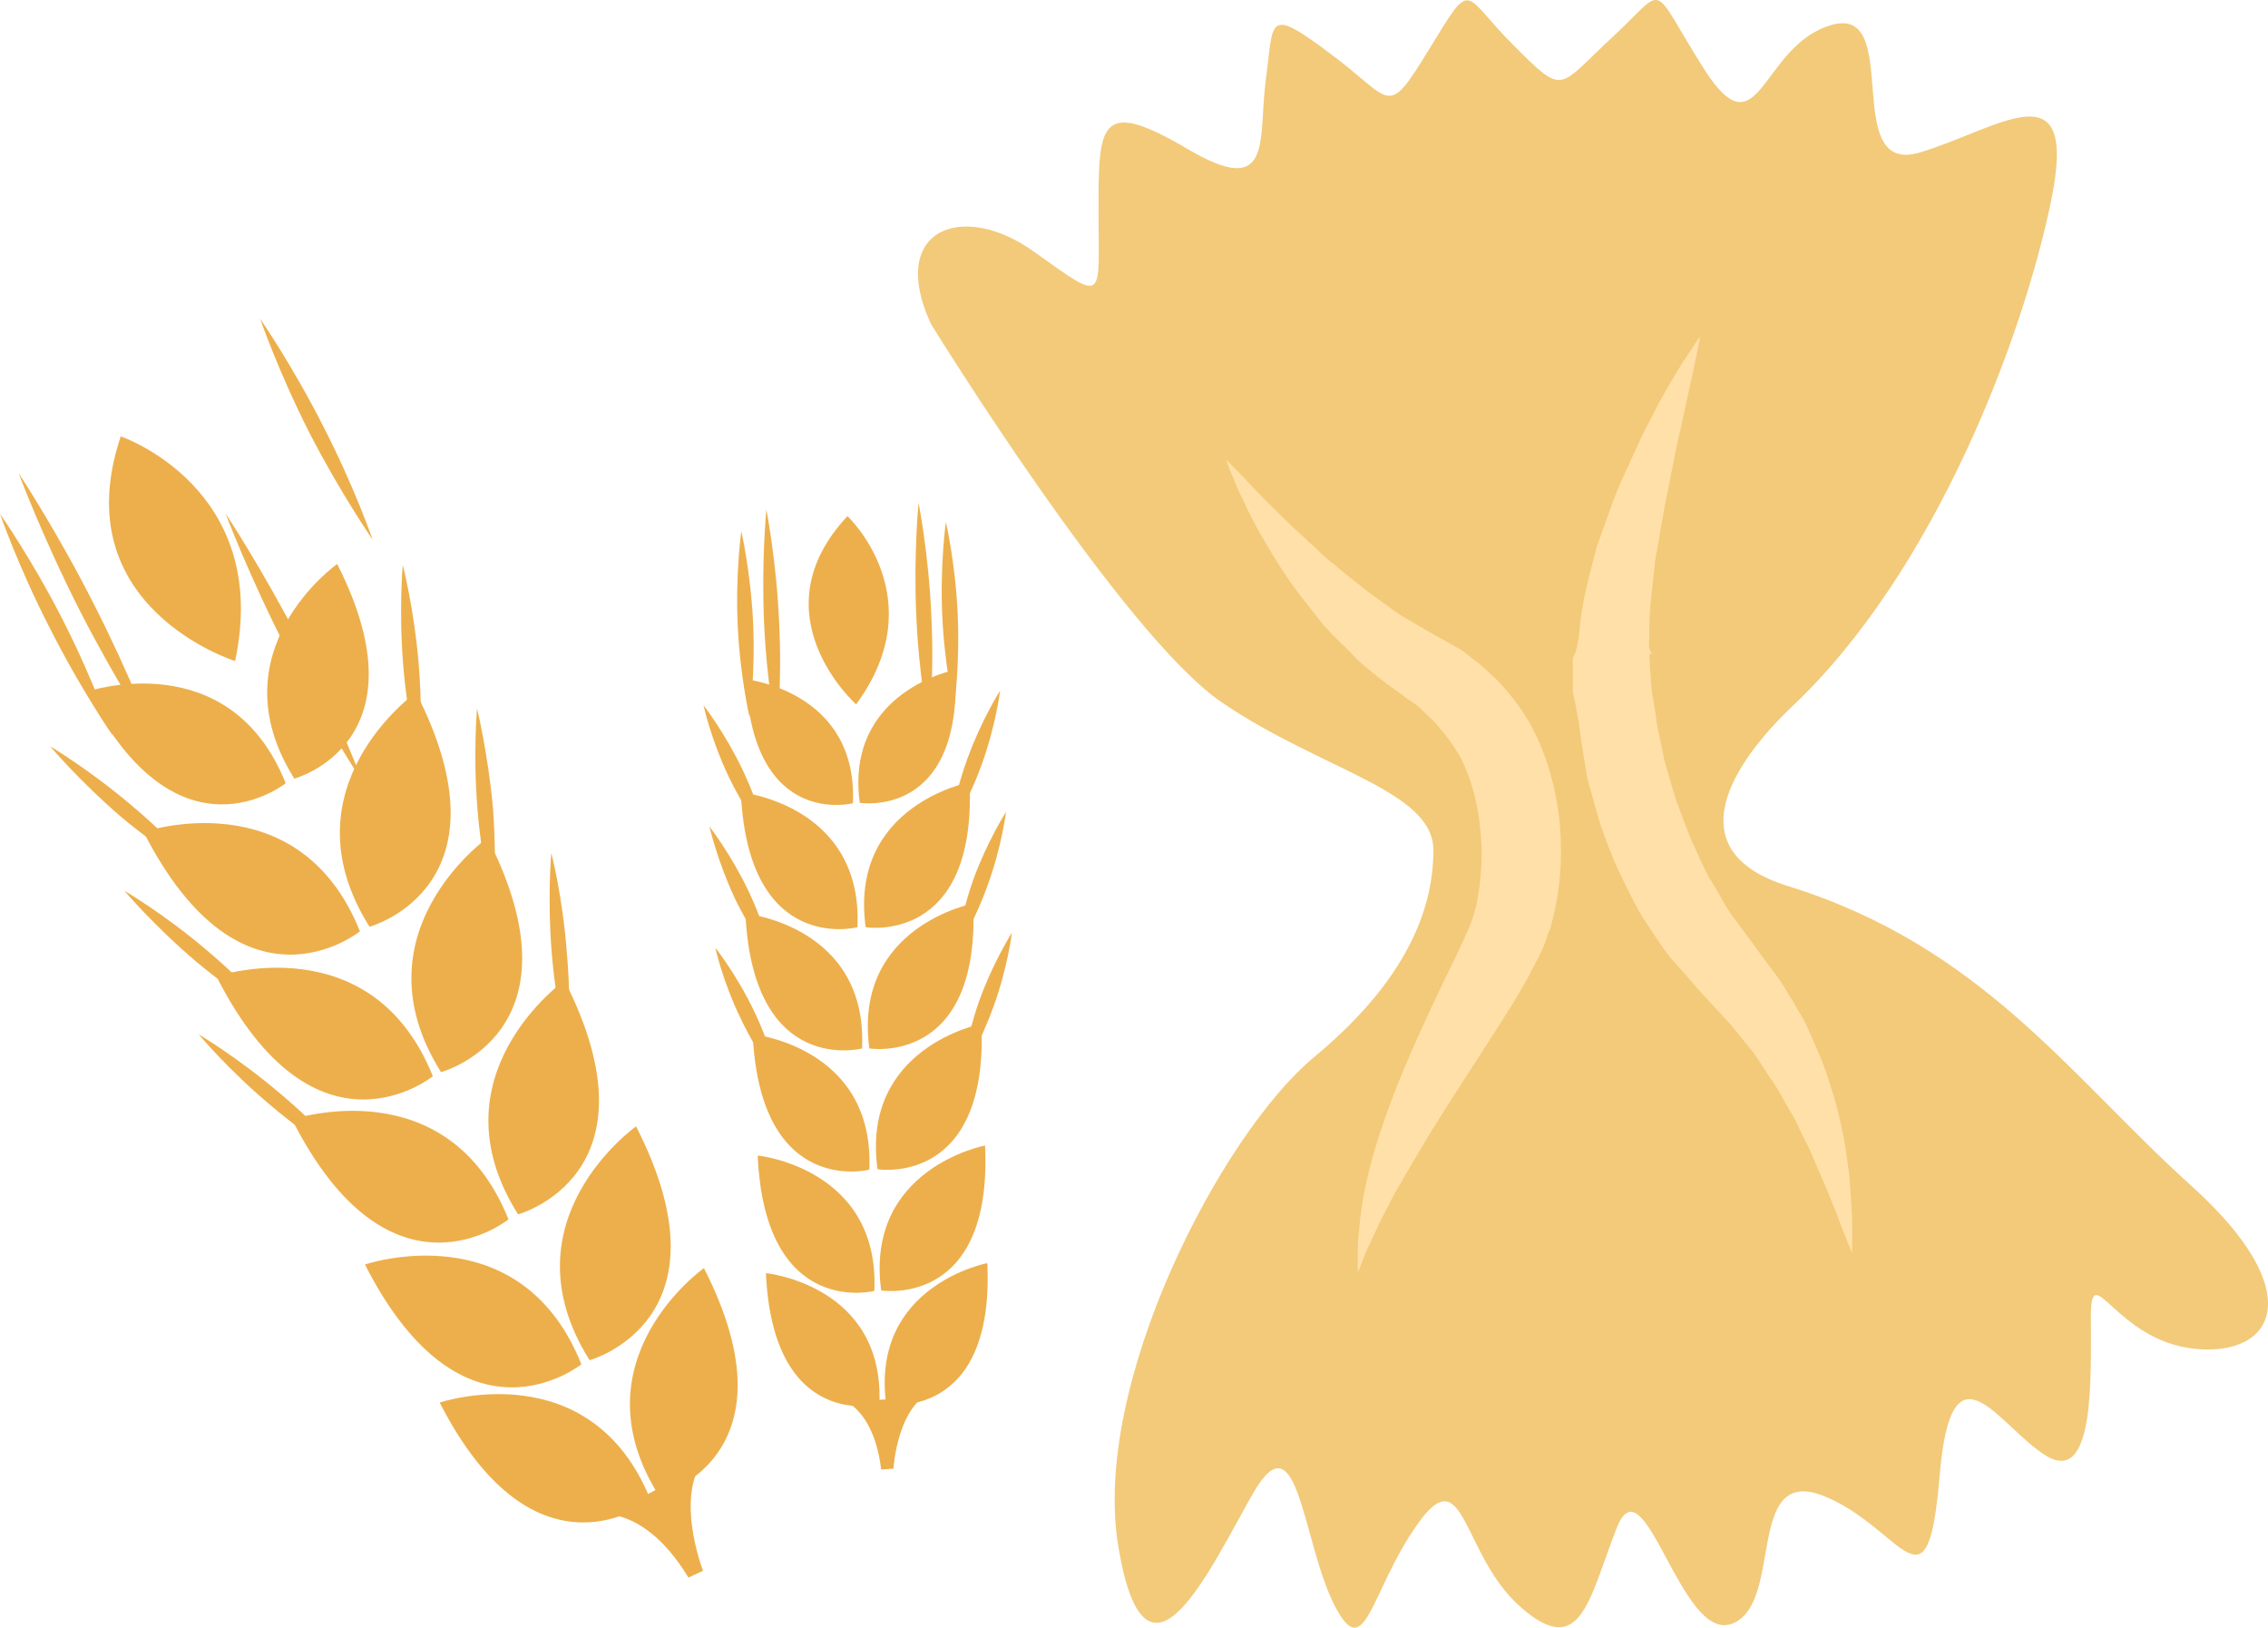 <?xml version="1.0" encoding="UTF-8" standalone="no"?>
<svg
   xmlns:dc="http://purl.org/dc/elements/1.1/"
   xmlns:cc="http://creativecommons.org/ns#"
   xmlns:rdf="http://www.w3.org/1999/02/22-rdf-syntax-ns#"
   xmlns:svg="http://www.w3.org/2000/svg"
   xmlns="http://www.w3.org/2000/svg"
   id="svg112"
   viewBox="0 0 4977.784 3571.305"
   style="clip-rule:evenodd;fill-rule:evenodd;image-rendering:optimizeQuality;shape-rendering:geometricPrecision;text-rendering:geometricPrecision"
   version="1.1"
   height="35.713mm"
   width="49.778mm"
   xml:space="preserve">
 <defs
   id="defs4">
  <style
   id="style2"
   type="text/css">
   <![CDATA[
    .fil2 {fill:#EDAF4B;fill-rule:nonzero}
    .fil0 {fill:#F2CA79;fill-rule:nonzero}
    .fil1 {fill:#FFE0A9;fill-rule:nonzero}
   ]]>
  </style>
 </defs>
 <g
   transform="translate(-8228,-12626.559)"
   id="Vrstva_x0020_1">
  <path
   style="fill:#f2ca79;fill-rule:nonzero"
   id="path7"
   d="m 10271,13337 c 0,0 421,683 639,831 219,149 464,193 464,324 0,132 -61,288 -263,455 -201,167 -490,717 -428,1076 61,358 201,44 297,-123 97,-165 106,105 175,245 70,140 79,-26 184,-174 105,-149 96,69 228,183 131,114 148,-18 209,-174 61,-158 141,254 254,209 114,-44 27,-349 201,-280 175,71 227,272 254,-43 26,-315 131,-106 236,-44 105,61 96,-175 96,-307 0,-131 53,53 228,71 175,18 254,-123 -9,-359 -262,-236 -458,-524 -883,-656 -254,-79 -115,-277 8,-394 315,-297 508,-813 569,-1111 61,-297 -114,-157 -288,-105 -176,53 -36,-323 -193,-280 -158,44 -158,289 -281,97 -122,-193 -78,-184 -200,-71 -123,114 -105,132 -219,18 -114,-114 -87,-149 -184,9 -96,157 -78,113 -219,9 -140,-105 -122,-71 -140,60 -17,132 18,263 -174,149 -193,-113 -193,-52 -193,140 0,193 18,201 -140,88 -157,-114 -324,-52 -228,157 z"
   class="fil0" />
  <path
   style="fill:#ffe0a9;fill-rule:nonzero"
   id="path9"
   d="m 10919,13635 c 0,0 24,23 64,66 19,21 46,46 74,74 14,14 30,27 46,43 17,14 32,32 52,46 19,16 38,32 58,47 19,16 41,31 63,47 21,17 45,29 68,43 25,15 52,29 79,45 l 10,5 12,9 23,18 c 17,12 29,26 44,39 27,28 51,58 71,92 39,68 60,145 68,221 7,77 2,151 -18,224 l -2,8 -2,6 -1,1 -1,3 -4,12 -4,11 -6,15 c -5,9 -9,19 -14,28 l -12,23 c -15,29 -32,57 -49,84 -67,106 -130,200 -181,284 -24,41 -47,79 -67,114 -18,35 -35,66 -46,92 -13,27 -22,47 -27,62 -6,14 -9,22 -9,22 0,0 0,-8 0,-24 0,-16 -1,-39 3,-69 2,-30 7,-66 16,-106 9,-41 22,-87 39,-135 33,-96 82,-204 136,-316 13,-27 27,-55 39,-82 l 9,-20 7,-17 3,-8 3,-10 3,-12 1,-3 1,-1 v -1 c -3,9 -1,2 -1,4 l 1,-5 c 11,-53 15,-112 9,-167 -5,-56 -19,-109 -42,-156 -13,-22 -27,-44 -44,-63 -8,-9 -16,-21 -25,-27 -4,-4 -8,-8 -12,-12 -3,-2 -4,-4 -7,-7 l -8,-7 -19,-13 -10,-7 -2,-2 v 0 c 1,1 -4,-3 3,2 l -2,-1 -5,-4 c -13,-9 -27,-19 -40,-29 -26,-21 -51,-39 -71,-62 -22,-22 -43,-41 -62,-63 -17,-22 -34,-43 -50,-64 -31,-40 -56,-81 -77,-117 -21,-36 -37,-67 -49,-94 -14,-27 -21,-49 -28,-64 -5,-14 -8,-22 -8,-22 z"
   class="fil1" />
  <path
   style="fill:#ffe0a9;fill-rule:nonzero"
   id="path11"
   d="m 11960,13364 c 0,0 -7,34 -19,92 -7,29 -14,65 -23,105 -10,40 -18,86 -28,135 -11,49 -18,102 -29,158 -5,55 -15,114 -13,170 l -1,22 4,11 4,5 v 1 c 0,1 -4,-5 -4,-2 l -2,1 -1,3 c 1,17 2,33 3,49 l 2,25 3,21 c 3,15 5,30 7,44 4,30 13,61 18,91 9,30 17,61 27,91 11,28 21,58 33,86 14,28 24,56 40,83 16,25 30,53 46,77 19,25 37,50 55,74 18,26 38,51 55,75 18,29 36,59 52,87 13,27 24,55 36,82 11,27 19,55 27,79 15,52 25,100 30,142 7,42 8,80 10,109 2,31 1,55 1,71 0,16 0,25 0,25 0,0 -14,-32 -35,-89 -11,-27 -24,-60 -41,-98 -8,-19 -16,-39 -26,-58 -11,-20 -19,-42 -32,-63 -13,-21 -24,-44 -38,-65 -15,-21 -29,-45 -44,-66 -17,-21 -34,-42 -51,-63 -21,-22 -42,-46 -64,-69 -10,-12 -21,-24 -32,-37 -11,-12 -23,-26 -35,-39 -22,-28 -41,-59 -62,-90 -18,-30 -34,-64 -50,-97 -16,-32 -28,-67 -41,-102 -11,-35 -20,-70 -30,-105 -6,-37 -12,-71 -17,-108 -1,-18 -7,-37 -9,-55 l -6,-27 v -25 -49 l 4,-9 3,-7 3,-13 4,-25 c 5,-72 24,-133 39,-192 21,-57 38,-112 61,-159 10,-23 21,-46 31,-68 9,-21 20,-41 30,-60 18,-37 38,-69 53,-95 15,-26 30,-45 38,-59 9,-13 14,-20 14,-20 z"
   class="fil1" />
 </g>
 <g
   transform="translate(-8228,-12626.559)"
   id="Vrstva_x0020_1_0">
  <path
   style="fill:#edaf4b;fill-rule:nonzero"
   id="path15"
   d="m 9193,15704 c 0,0 332,-112 463,214 0,0 -250,202 -463,-214 z"
   class="fil2" />
  <path
   style="fill:#edaf4b;fill-rule:nonzero"
   id="path17"
   d="m 9773,15409 c 0,0 -286,202 -99,499 0,0 311,-83 99,-499 z"
   class="fil2" />
  <path
   style="fill:#edaf4b;fill-rule:nonzero"
   id="path19"
   d="m 9029,15401 c 0,0 341,-116 475,219 0,0 -258,208 -475,-219 z"
   class="fil2" />
  <path
   style="fill:#edaf4b;fill-rule:nonzero"
   id="path21"
   d="m 9624,15098 c 0,0 -294,208 -102,513 0,0 320,-87 102,-513 z"
   class="fil2" />
  <path
   style="fill:#edaf4b;fill-rule:nonzero"
   id="path23"
   d="m 8744,14077 c 0,0 -377,-118 -251,-493 0,0 332,113 251,493 z"
   class="fil2" />
  <path
   style="fill:#edaf4b;fill-rule:nonzero"
   id="path25"
   d="m 8228,13754 c 0,0 71,101 139,235 68,134 108,251 108,251 0,0 -70,-101 -138,-236 -69,-134 -109,-250 -109,-250 z"
   class="fil2" />
  <path
   style="fill:#edaf4b;fill-rule:nonzero"
   id="path27"
   d="m 8269,13665 c 0,0 83,125 165,287 83,163 135,302 135,302 0,0 -82,-124 -165,-286 -83,-163 -135,-303 -135,-303 z"
   class="fil2" />
  <path
   style="fill:#edaf4b;fill-rule:nonzero"
   id="path29"
   d="m 8869,15083 c 0,0 341,-115 475,219 0,0 -258,209 -475,-219 z"
   class="fil2" />
  <path
   style="fill:#edaf4b;fill-rule:nonzero"
   id="path31"
   d="m 9467,14778 c 0,0 -294,209 -102,513 0,0 319,-86 102,-513 z"
   class="fil2" />
  <path
   style="fill:#edaf4b;fill-rule:nonzero"
   id="path33"
   d="m 8703,14769 c 0,0 341,-115 475,219 0,0 -257,209 -475,-219 z"
   class="fil2" />
  <path
   style="fill:#edaf4b;fill-rule:nonzero"
   id="path35"
   d="m 9298,14465 c 0,0 -294,209 -102,514 0,0 320,-86 102,-514 z"
   class="fil2" />
  <path
   style="fill:#edaf4b;fill-rule:nonzero"
   id="path37"
   d="m 8543,14452 c 0,0 341,-116 475,218 0,0 -257,209 -475,-218 z"
   class="fil2" />
  <path
   style="fill:#edaf4b;fill-rule:nonzero"
   id="path39"
   d="m 9141,14146 c 0,0 -294,209 -102,514 0,0 320,-87 102,-514 z"
   class="fil2" />
  <path
   style="fill:#edaf4b;fill-rule:nonzero"
   id="path41"
   d="m 8419,14144 c 0,0 313,-106 436,201 0,0 -236,191 -436,-201 z"
   class="fil2" />
  <path
   style="fill:#edaf4b;fill-rule:nonzero"
   id="path43"
   d="m 8968,13864 c 0,0 -270,191 -94,471 0,0 293,-79 94,-471 z"
   class="fil2" />
  <path
   style="fill:#edaf4b;fill-rule:nonzero"
   id="path45"
   d="m 8799,13326 c 0,0 70,101 138,235 69,134 109,250 109,250 0,0 -70,-101 -139,-235 -68,-134 -108,-250 -108,-250 z"
   class="fil2" />
  <path
   style="fill:#edaf4b;fill-rule:nonzero"
   id="path47"
   d="m 8723,13753 c 0,0 82,124 166,287 82,163 135,302 135,302 0,0 -83,-124 -165,-287 -84,-163 -136,-302 -136,-302 z"
   class="fil2" />
  <path
   style="fill:#edaf4b;fill-rule:nonzero"
   id="path49"
   d="m 9112,13866 c 0,0 25,97 35,218 10,121 1,221 1,221 0,0 -25,-97 -35,-218 -10,-122 -1,-221 -1,-221 z"
   class="fil2" />
  <path
   style="fill:#edaf4b;fill-rule:nonzero"
   id="path51"
   d="m 8338,14264 c 0,0 86,51 179,130 93,78 158,155 158,155 0,0 -86,-51 -180,-129 -92,-79 -157,-156 -157,-156 z"
   class="fil2" />
  <path
   style="fill:#edaf4b;fill-rule:nonzero"
   id="path53"
   d="m 9275,14181 c 0,0 24,98 35,219 9,121 1,221 1,221 0,0 -25,-97 -35,-218 -10,-122 -1,-222 -1,-222 z"
   class="fil2" />
  <path
   style="fill:#edaf4b;fill-rule:nonzero"
   id="path55"
   d="m 8501,14581 c 0,0 86,50 179,129 93,78 158,155 158,155 0,0 -87,-51 -180,-129 -93,-79 -157,-155 -157,-155 z"
   class="fil2" />
  <path
   style="fill:#edaf4b;fill-rule:nonzero"
   id="path57"
   d="m 9438,14498 c 0,0 25,96 34,218 11,121 2,221 2,221 0,0 -25,-97 -35,-219 -10,-121 -1,-220 -1,-220 z"
   class="fil2" />
  <path
   style="fill:#edaf4b;fill-rule:nonzero"
   id="path59"
   d="m 8664,14896 c 0,0 86,51 179,130 93,78 157,155 157,155 0,0 -86,-51 -179,-130 -93,-78 -157,-155 -157,-155 z"
   class="fil2" />
  <path
   style="fill:#edaf4b;fill-rule:nonzero"
   id="path61"
   d="m 9512,15953 c 0,0 117,-46 227,135 l 32,-15 c 0,0 -71,-181 17,-262 0,0 -131,119 -276,142 z"
   class="fil2" />
  <path
   style="fill:#edaf4b;fill-rule:nonzero"
   id="path63"
   d="m 9909,15420 c 0,0 261,26 249,288 0,0 -233,61 -249,-288 z"
   class="fil2" />
  <path
   style="fill:#edaf4b;fill-rule:nonzero"
   id="path65"
   d="m 10395,15398 c 0,0 -257,49 -222,310 0,0 238,39 222,-310 z"
   class="fil2" />
  <path
   style="fill:#edaf4b;fill-rule:nonzero"
   id="path67"
   d="m 9891,15162 c 0,0 268,27 256,297 0,0 -240,62 -256,-297 z"
   class="fil2" />
  <path
   style="fill:#edaf4b;fill-rule:nonzero"
   id="path69"
   d="m 10390,15140 c 0,0 -264,50 -228,318 0,0 245,40 228,-318 z"
   class="fil2" />
  <path
   style="fill:#edaf4b;fill-rule:nonzero"
   id="path71"
   d="m 10107,14172 c 0,0 -221,-197 -19,-413 0,0 191,179 19,413 z"
   class="fil2" />
  <path
   style="fill:#edaf4b;fill-rule:nonzero"
   id="path73"
   d="m 9855,13792 c 0,0 21,91 26,203 5,113 -8,205 -8,205 0,0 -21,-91 -26,-203 -5,-113 8,-205 8,-205 z"
   class="fil2" />
  <path
   style="fill:#edaf4b;fill-rule:nonzero"
   id="path75"
   d="m 9910,13745 c 0,0 22,110 28,246 7,137 -5,248 -5,248 0,0 -22,-110 -28,-246 -6,-137 5,-248 5,-248 z"
   class="fil2" />
  <path
   style="fill:#edaf4b;fill-rule:nonzero"
   id="path77"
   d="m 9880,14896 c 0,0 268,27 256,297 0,0 -239,62 -256,-297 z"
   class="fil2" />
  <path
   style="fill:#edaf4b;fill-rule:nonzero"
   id="path79"
   d="m 10382,14873 c 0,0 -265,51 -228,319 0,0 244,40 228,-319 z"
   class="fil2" />
  <path
   style="fill:#edaf4b;fill-rule:nonzero"
   id="path81"
   d="m 9864,14631 c 0,0 269,27 256,296 0,0 -239,63 -256,-296 z"
   class="fil2" />
  <path
   style="fill:#edaf4b;fill-rule:nonzero"
   id="path83"
   d="m 10364,14609 c 0,0 -264,50 -228,318 0,0 244,40 228,-318 z"
   class="fil2" />
  <path
   style="fill:#edaf4b;fill-rule:nonzero"
   id="path85"
   d="m 9854,14365 c 0,0 268,27 256,296 0,0 -240,63 -256,-296 z"
   class="fil2" />
  <path
   style="fill:#edaf4b;fill-rule:nonzero"
   id="path87"
   d="m 10356,14343 c 0,0 -265,50 -228,318 0,0 244,40 228,-318 z"
   class="fil2" />
  <path
   style="fill:#edaf4b;fill-rule:nonzero"
   id="path89"
   d="m 9865,14117 c 0,0 246,25 235,272 0,0 -220,57 -235,-272 z"
   class="fil2" />
  <path
   style="fill:#edaf4b;fill-rule:nonzero"
   id="path91"
   d="m 10325,14096 c 0,0 -243,47 -210,292 0,0 225,37 210,-292 z"
   class="fil2" />
  <path
   style="fill:#edaf4b;fill-rule:nonzero"
   id="path93"
   d="m 10304,13772 c 0,0 21,90 26,203 5,112 -8,204 -8,204 0,0 -21,-90 -26,-203 -5,-112 8,-204 8,-204 z"
   class="fil2" />
  <path
   style="fill:#edaf4b;fill-rule:nonzero"
   id="path95"
   d="m 10244,13730 c 0,0 22,109 28,246 7,137 -5,248 -5,248 0,0 -22,-110 -28,-247 -6,-136 5,-247 5,-247 z"
   class="fil2" />
  <path
   style="fill:#edaf4b;fill-rule:nonzero"
   id="path97"
   d="m 10423,14142 c 0,0 -9,75 -40,161 -31,86 -72,150 -72,150 0,0 9,-76 40,-161 31,-86 72,-150 72,-150 z"
   class="fil2" />
  <path
   style="fill:#edaf4b;fill-rule:nonzero"
   id="path99"
   d="m 9772,14174 c 0,0 47,60 86,142 39,82 55,156 55,156 0,0 -46,-59 -86,-142 -39,-82 -55,-156 -55,-156 z"
   class="fil2" />
  <path
   style="fill:#edaf4b;fill-rule:nonzero"
   id="path101"
   d="m 10436,14408 c 0,0 -9,75 -40,160 -31,87 -72,150 -72,150 0,0 10,-75 40,-161 31,-85 72,-149 72,-149 z"
   class="fil2" />
  <path
   style="fill:#edaf4b;fill-rule:nonzero"
   id="path103"
   d="m 9785,14440 c 0,0 47,60 86,142 39,82 56,156 56,156 0,0 -47,-59 -87,-142 -38,-82 -55,-156 -55,-156 z"
   class="fil2" />
  <path
   style="fill:#edaf4b;fill-rule:nonzero"
   id="path105"
   d="m 10449,14673 c 0,0 -9,75 -40,161 -31,86 -71,150 -71,150 0,0 9,-75 39,-161 31,-86 72,-150 72,-150 z"
   class="fil2" />
  <path
   style="fill:#edaf4b;fill-rule:nonzero"
   id="path107"
   d="m 9798,14706 c 0,0 47,59 86,141 39,82 56,156 56,156 0,0 -47,-59 -86,-141 -40,-82 -56,-156 -56,-156 z"
   class="fil2" />
  <path
   style="fill:#edaf4b;fill-rule:nonzero"
   id="path109"
   d="m 10049,15688 c 0,0 94,5 113,163 l 27,-2 c 0,0 8,-145 93,-172 0,0 -126,40 -233,11 z"
   class="fil2" />
 </g>
</svg>